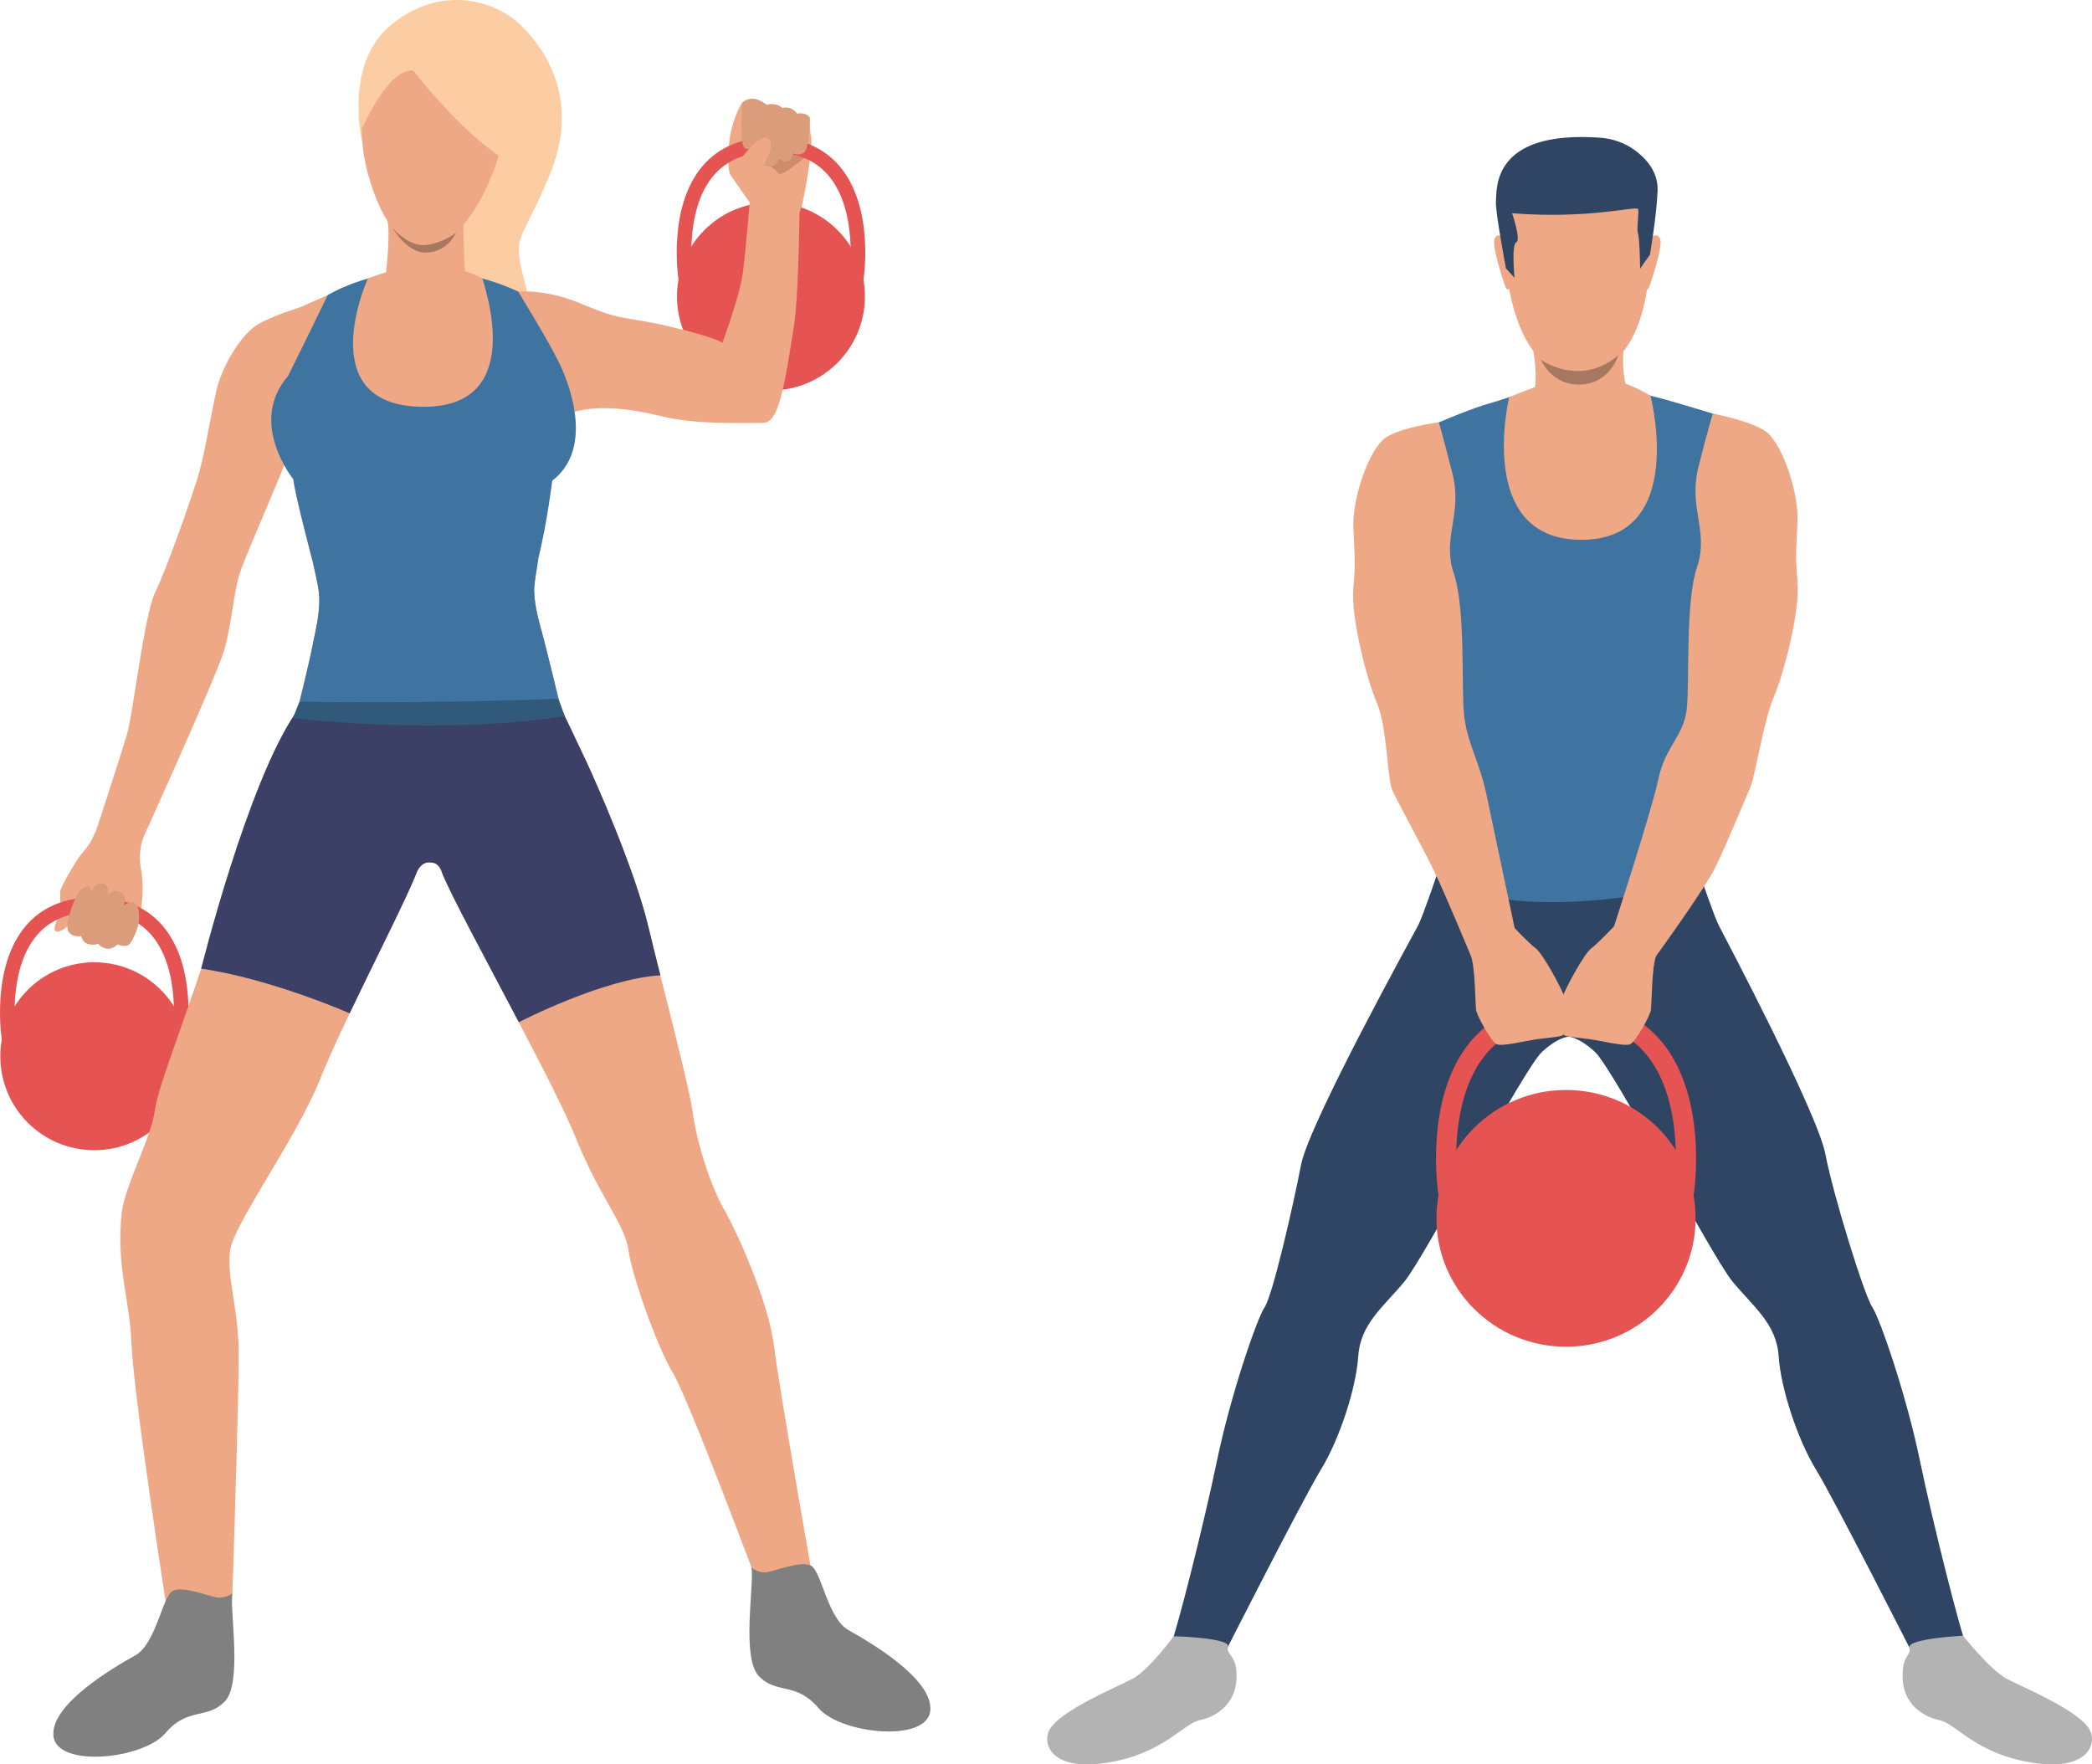 <?xml version="1.0" encoding="UTF-8"?>
<svg id="Capa_2" xmlns="http://www.w3.org/2000/svg" viewBox="0 0 646.95 545.62">
  <defs>
    <style>
      .cls-1 {
        fill: #3c3f66;
      }

      .cls-2 {
        fill: #30597a;
      }

      .cls-3 {
        fill: #db9c7c;
      }

      .cls-4 {
        fill: #e55353;
      }

      .cls-5 {
        fill: #2f4563;
      }

      .cls-6 {
        fill: #cf8c6c;
      }

      .cls-7 {
        fill: #b3b3b3;
      }

      .cls-8 {
        fill: gray;
      }

      .cls-9 {
        fill: #a77860;
      }

      .cls-10 {
        fill: #fccca2;
      }

      .cls-11 {
        fill: #3f74a0;
      }

      .cls-12 {
        fill: #eea886;
      }
    </style>
  </defs>
  <g id="Capa_1-2" data-name="Capa_1">
    <g>
      <g>
        <path class="cls-10" d="M112.08,44.15s-6.07-24.25,8.91-36.5c14.98-12.26,31.6-7.9,39.9,0,8.31,7.9,18.54,23.92,9.01,46.66-9.53,22.74-11.59,17.34-7.37,34.1,4.22,16.75,9.4,28.33.95,35.95-8.44,7.63-21.52,5.58-22.74-3.95-1.23-9.53-2.33-43.44-3.21-48.41-.88-4.97-25.45-27.85-25.45-27.85Z"/>
        <path class="cls-12" d="M32.27,253.68s-2.64,2.7-3.5,5.17c-.68,1.95-3.09,4.59-4.22,6.09-1.13,1.5-5.3,8.47-5.87,10.39-.23.78.29,6.13-.35,7.68-.64,1.54-2.34,4.52-.96,5.02,1.38.5,3.64-1.76,3.64-1.76,0,0-.5,1.44.57,2.25,2.08,1.57,3.57.86,3.57.86,0,0,.47,1.79,1.5,2.23,2.28.97,3.7.24,3.7.24,0,0,.83,1.12,2.5,1.42,2.13.39,3.48-1.27,3.48-1.27,0,0,2.55,1.09,3.65,0,1.09-1.1,1.29-2.47,1.89-3.54.61-1.07,3.38-11.44,1.74-19.56-1.65-8.11,2.99-14.92,2.99-14.92l-14.31-.29Z"/>
        <path class="cls-4" d="M58.21,326.64c0,16.05-13.01,29.06-29.06,29.06S.1,342.69.1,326.64s13.01-29.06,29.06-29.06,29.06,13.01,29.06,29.06Z"/>
        <path class="cls-4" d="M57.73,321.6l-4.43-.7c.04-.29,3.07-20.61-6.43-31.7-4.1-4.79-10.06-7.21-17.72-7.21s-13.62,2.43-17.72,7.21c-9.52,11.12-6.46,31.5-6.43,31.7l-4.43.7c-.14-.92-3.41-22.6,7.44-35.31,4.99-5.84,12.1-8.8,21.14-8.8s16.15,2.96,21.14,8.8c10.86,12.7,7.59,34.39,7.44,35.31ZM55.52,321.25l-2.22-.35h0s2.22.35,2.22.35Z"/>
        <path class="cls-4" d="M267.48,91.67c0,16.05-13.01,29.06-29.06,29.06s-29.06-13.01-29.06-29.06,13.01-29.06,29.06-29.06,29.06,13.01,29.06,29.06Z"/>
        <path class="cls-12" d="M154.97,90.85s10.37-2.96,24.31,2.91c13.95,5.86,12.52,3.7,27.39,7.12,14.87,3.42,16.71,5.14,16.71,5.14,0,0,5.37-14.21,6.38-21.92,1.04-7.93,2.52-26.9,2.52-26.9l15.02,2.14s-.11,30.41-1.71,41.01c-3.88,25.81-5.72,30.52-10.11,30.45-4.39-.08-19.85.64-30.63-2.01-10.02-2.46-22.18-4.26-31.01-.03l-18.88-37.89Z"/>
        <path class="cls-12" d="M165.27,181.11c-.4,4.69,1.31,10.72,2.38,14.59,1.21,4.36,5.08,20.39,5.08,20.39,0,0-31.93,9.65-80.11.88,0,0,3.15-12.45,4.28-18.6.62-3.32,2.43-9.71,1.62-15.84-.23-1.71-.92-4.97-1.81-8.82-2.28-9.89-5.8-23.71-5.95-25.47-.2-2.45-13.47-15.93-1.64-32.05,0,0,3.06-16.74,3.88-21.24,0,0,20.62-9.39,26.13-10.21,5.51-.82,25.93,0,25.93,0,0,0,17.35,6.74,23.68,7.56,6.33.82,4,19.6,4,19.6,0,0,4.54,12.98,4.22,21.46-.42,11.4-5.76,14.47-6.17,15.28-.29.58-2.75,14.38-4.29,23.98h0c-.62,3.9-1.1,7.12-1.22,8.48Z"/>
        <path class="cls-12" d="M93,94.96s-8.79,2.68-13.38,5.42c-4.75,2.83-10.8,12.36-12.64,20.17-1.84,7.81-3.63,20.24-6.08,27.9-2.45,7.66-9.34,27.41-12.86,34.6-3.52,7.2-6.74,37.21-8.88,44.4-2.14,7.2-10,31.18-10,31.18l12.45,6.33s25.26-55.43,27.71-63.85c2.45-8.42,2.91-18.68,5.21-24.96,2.3-6.28,12.4-29.35,13.93-33.74,1.53-4.39,18.73-45.53,4.54-47.47Z"/>
        <path class="cls-12" d="M134.39,266.92c-4.13-1.38-5.56,2.99-5.56,2.99-2.88,7.46-12.55,26.38-20.67,43.41-.02.03-.03.04-.03.04-3.62,7.6-6.93,14.82-9.19,20.47-7.33,18.34-26.67,44.74-27.76,52.75-1.09,8.02,2.13,16.71,2.6,29.47.32,8.7-1.55,65.85-1.91,76.68l-1.73,1.9c-11.4,6.89-18.68,2.14-18.68,2.14,0,0-10.11-64.77-10.82-81.6-.59-13.9-4.74-23.34-3.01-40.05.86-8.29,9.06-22.89,10.28-31.9.94-6.95,8.8-26.76,14.31-43.68,1.63-5,3.05-9.75,4.03-13.84,4.29-17.95,15.03-43.88,17.88-50.02,2.76-5.95,6.92-14.54,7.17-15.07,0,0,0-.02.01-.03l41.5-.06,1.59,46.39Z"/>
        <path class="cls-12" d="M251.83,490.95s-6.13,5.76-17.52-1.13c0,0-21.25-56.96-26.2-65.22-4.96-8.26-12.67-30-13.75-38.01-1.09-8.01-9.09-16.66-16.42-35-3.08-7.68-10.08-21.36-17.49-35.47-10.27-19.56-21.33-39.93-23.75-46.21,0,0-.81-3.66-4.32-3.28-.47.05-.99.18-1.57.39l-39.78-45.86,45.64-.68,37.23-.56s4.66,9.63,7.51,15.77c2.85,6.14,14.84,33.05,19.12,51,1.05,4.39,2.33,9.53,3.69,14.93,4.2,16.67,9.11,35.78,10.03,42.58,1.22,9.02,5.51,22.59,9.66,29.81,4.16,7.22,13.74,28.48,15.46,42.29,1.71,13.81,12.46,74.65,12.46,74.65Z"/>
        <path class="cls-12" d="M117.59,16.97s-9.81,15.53-3.68,37.18c6.13,21.65,14.9,23.03,22.14,20.84,8.78-2.66,17.19-20.97,18.62-29.14,1.43-8.17,6.88-27.8-14.21-30.3-9.68-1.15-19.47-.82-22.88,1.43Z"/>
        <path class="cls-12" d="M143.32,68.72s-.16,23.55,3.06,30.11c3.22,6.56-29.07,2.51-29.07,2.51,0,0,3.96-26.61,2.53-33-1.43-6.39,23.47.38,23.47.38Z"/>
        <path class="cls-10" d="M111.9,39.92s8.01-18.79,15.91-18.11c0,0,15.42,20.1,28.95,27.89,0,0,16.67-27.34-22.55-39.19,0,0-23.78-9.4-22.31,29.42Z"/>
        <path class="cls-9" d="M121.41,70.49s5.15,6.2,10.79,5.23c5.65-.97,8.82-3.77,8.82-3.77,0,0-2.59,6.18-9.44,6.18-5.87,0-10.17-7.64-10.17-7.64Z"/>
        <path class="cls-11" d="M160.21,90.11s10.06,16.39,12.53,21.79c0,0,13.25,25.06-1.96,36.75,0,0-1.59,13.1-4.29,23.98,0,0-33.52-6.87-69.79,1.09,0,0-5.95-22.46-5.95-25.47,0,0-14.29-17.45-1.63-32.05,0,0,11.25-22.78,12.18-24.89,0,0,25.62-16.34,58.91-1.19Z"/>
        <path class="cls-12" d="M113.76,86.13s-17.49,38.58,15.89,39.65c33.38,1.07,20.46-36.12,19.54-39.68,0,0-13.82-8.61-35.43.04Z"/>
        <path class="cls-8" d="M71.87,492.73s-2.04,1.58-4.64,1.28c-2.6-.31-10.26-3.52-13.63-2.14-3.37,1.38-5.21,16.38-11.79,20.06-6.59,3.67-26.34,15.16-25.27,24.96,1.08,9.89,27.71,7.2,34.6-.92,6.89-8.12,12.86-4.13,18.37-9.8,5.51-5.67,1.51-27.8,2.35-33.43Z"/>
        <path class="cls-8" d="M232.4,484.73s2,1.78,4.6,1.48c2.6-.31,10.26-3.52,13.63-2.14,3.37,1.38,5.21,16.38,11.79,20.06,6.58,3.67,26.33,15.16,25.26,24.96-1.08,9.89-27.71,7.2-34.6-.92-6.89-8.12-12.86-4.13-18.37-9.8-5.51-5.67-1.46-28-2.3-33.63Z"/>
        <path class="cls-3" d="M20.87,285.22s2.05-9.28,4.96-10.75c2.91-1.47,2.36,1.91,2.36,1.91,0,0,.49-3.36,3.25-3.27,2.76.09,1.9,4.03,1.9,4.03,0,0,1.06-2.45,3.72-1.37,2.65,1.09,1.19,4.19,1.19,4.19,0,0,3.45-2.64,4.41.76,1.63,5.74-2.68,11.26-2.68,11.26,0,0-1.17,1.23-3.65,0,0,0-2.66,3.22-5.98-.16,0,0-4.61,1.42-5.2-2.47,0,0-5,1.22-4.27-4.15Z"/>
        <path class="cls-12" d="M247.92,63.87s-2.35,6.25-4.29,9.35c-1.94,3.1-7.75-9.09-7.75-9.09l12.05-.26Z"/>
        <path class="cls-12" d="M232.65,63.74s-5.87-8.28-6.73-9.57c-.86-1.29-.83-5.62-.36-10.59.47-4.97,3.32-11.47,4.08-11.88.76-.41,1.34-1.17,3.53-.91,2.19.26,3.91,1.68,3.91,1.68,0,0,2.85-.95,4.83.96,0,0,2.72-.78,4.62,1.77,0,0,2.68-.68,3.9,1.28,0,0-.02,4.34.43,5.95.46,1.61-.97,12.9-2.94,21.46,0,0-3.83,5.18-15.26-.13Z"/>
        <path class="cls-6" d="M235.61,49.63s4.34,2.68,5.18,4.04c.84,1.37,9.5-6.19,9.5-6.19,0,0-11.28-3.04-14.68,2.14Z"/>
        <path class="cls-4" d="M267.01,86.63l-4.43-.7c.04-.29,3.07-20.61-6.43-31.7-4.1-4.79-10.06-7.21-17.72-7.21s-13.62,2.43-17.72,7.21c-9.52,11.12-6.46,31.5-6.43,31.7l-4.43.7c-.14-.92-3.41-22.6,7.44-35.31,4.99-5.84,12.1-8.8,21.14-8.8s16.15,2.96,21.14,8.8c10.86,12.7,7.59,34.39,7.44,35.31ZM264.79,86.29l-2.22-.35h0s2.22.35,2.22.35Z"/>
        <path class="cls-3" d="M229.47,33s-.87,12.62,1.14,13.01c2.02.39,2.99-.69,2.99-.69l2,5.36s3.33,2.8,5.4-1.64c0,0,2.83,2.94,4.33-1.59,0,0,2.73,1.1,3.8-.87,1.06-1.97,1.29-10.12,1.29-10.12,0,0-.73-1.74-3.9-1.28,0,0-1.67-2.54-4.62-1.77,0,0-1.65-1.82-4.83-.96,0,0-4.01-3.78-7.44-.77,0,0-.14.77-.17,1.3Z"/>
        <path class="cls-12" d="M225.91,53.77s4.48-7.43,8.71-10.42c.96-.67,2.01-1.15,2.99-.52.99.63,1.32,2.87-.45,6.19-1.78,3.32-2.56,8.42-2.56,8.42,0,0-2.82,2.88-8.7-3.67Z"/>
        <path class="cls-11" d="M172.73,216.1s-31.93,9.65-80.11.88c0,0,3.15-12.45,4.28-18.6.62-3.32,2.43-9.71,1.62-15.84-.23-1.71-.92-4.97-1.81-8.82,0,0,30.66-13.44,69.78-1.08-.62,3.9-1.1,7.12-1.22,8.48-.4,4.69,1.31,10.72,2.38,14.59,1.21,4.36,5.08,20.39,5.08,20.39Z"/>
        <path class="cls-1" d="M204.22,301.62c-17.51.93-43.77,14.49-43.77,14.49-10.27-19.56-21.33-39.93-23.75-46.21,0,0-.81-3.66-4.32-3.28-2.64-23.75-5.73-38.19-1.11-46.39l42.64-.32s4.66,9.63,7.51,15.77c2.85,6.14,14.84,33.05,19.12,51,1.05,4.39,2.33,9.53,3.69,14.93Z"/>
        <path class="cls-1" d="M134.39,266.92c-4.13-1.38-5.56,2.99-5.56,2.99-2.88,7.46-12.55,26.38-20.67,43.41-.02.03-.03.04-.03.04,0,0-24.34-10.7-45.92-13.81h0s14.18-56.95,29.08-78.93c0,0,0-.02.01-.03l41.5-.06,1.59,46.39Z"/>
        <path class="cls-2" d="M92.61,216.97s36.53.79,80.11-.87l1.91,5.34s-32.21,6.12-84.07.67l2.05-5.14Z"/>
      </g>
      <g>
        <path class="cls-5" d="M525.86,270.9s4.27,12.56,5.63,15.19c1.36,2.63,30.51,57.82,32.99,70.75,2.49,12.93,12.03,43.67,14.52,47.4,2.49,3.73,10.63,27.62,14.71,47.35,4.07,19.73,12.67,53.49,14.48,57.65,1.81,4.17-15.61,4.38-15.61,4.38,0,0-25.34-49.98-31-59.19-5.66-9.21-10.86-24.99-11.54-35.07-.68-10.08-7.92-15.34-14.25-23.02-6.33-7.67-36.88-65.76-42.54-71.02-5.66-5.26-9.16-4.85-9.16-4.85v-42.12l41.77-7.46Z"/>
        <path class="cls-5" d="M444.22,270.9s-4.26,12.56-5.62,15.19c-1.36,2.63-33.77,61.2-36.25,74.13-2.49,12.93-8.77,40.29-11.26,44.02-2.49,3.73-10.63,27.62-14.71,47.35-4.07,19.73-12.67,53.49-14.48,57.65-1.81,4.17,15.61,4.38,15.61,4.38,0,0,25.34-49.98,31-59.19,5.66-9.21,10.86-24.99,11.54-35.07.68-10.08,7.92-15.34,14.25-23.02,6.33-7.67,36.88-65.76,42.54-71.02,5.66-5.26,9.28-4.85,9.28-4.85l-.11-42.12-41.78-7.46Z"/>
        <path class="cls-7" d="M607.05,505.83s8.49,10.63,13.41,13.26c4.92,2.63,22.96,10,25.91,16.08,2.06,4.26-.76,12.68-18.11,9.9-17.35-2.78-23.29-12.06-28.55-13.14-5.26-1.08-10.97-5.11-11.31-12.74-.34-7.63,2.75-6.91,2.07-9.69-.68-2.78,16.57-3.66,16.57-3.66Z"/>
        <path class="cls-7" d="M362.99,506s-7.74,10.47-12.66,13.1c-4.92,2.63-22.96,10-25.91,16.08-2.06,4.26.76,12.68,18.11,9.9,17.35-2.78,23.29-12.06,28.55-13.14,5.26-1.08,10.97-5.11,11.31-12.74.34-7.63-3.31-7.2-2.63-9.99.68-2.78-16.77-3.2-16.77-3.2Z"/>
        <path class="cls-11" d="M501.72,120.41s9.44,1.92,15.94,3.91c6.5,1.99,19.68,5.52,21.29,7.36,1.61,1.84,3,24.68-3.81,48.28-6.81,23.6-8.51,93.12-8.51,93.12,0,0-55.75,14.02-80.81-1.15,0,0-5.21-43.22-7.53-61.77-2.32-18.55,1.24-77.25,1.24-77.25,0,0,14.39-6.28,20.42-7.97,6.03-1.69,21.04-6.9,21.04-6.9l20.73,2.38Z"/>
        <path class="cls-12" d="M529.69,127.92s11.34,2.08,16.29,5.45c4.95,3.37,10.21,18.39,9.9,27.59-.31,9.2-.8,9.81.01,18.9.81,9.09-4.24,28.51-7.34,35.66-3.09,7.15-5.79,24.57-7.23,27.84-1.44,3.27-7.2,17.29-10.51,24.18-3.56,7.41-18.67,28.1-18.67,28.1l-13-9.2s11.55-35.36,13.72-45.57c2.17-10.22,7.84-13.09,8.77-21.72.93-8.63-.52-32.85,3.2-43.88,3.71-11.04-2.79-18.19.41-30.86,3.2-12.67,4.45-16.48,4.45-16.48Z"/>
        <path class="cls-12" d="M444.92,130.61s-11.54,1.43-16.49,4.8c-4.95,3.37-10.21,18.39-9.9,27.59.31,9.2.8,9.81-.01,18.9-.81,9.09,4.24,28.51,7.34,35.66,3.09,7.15,3.2,23.4,4.64,26.67,1.44,3.27,9.79,18.45,13.1,25.34,3.56,7.41,11.28,26.05,11.28,26.05l13.51-8.66s-6.57-31.19-8.74-41.41c-2.17-10.22-5.94-15.74-6.87-24.37-.93-8.63.52-32.85-3.2-43.88-3.71-11.04,2.78-18.19-.41-30.86-3.2-12.67-4.25-15.84-4.25-15.84Z"/>
        <path class="cls-4" d="M524.36,376.77c0,21.93-17.94,39.7-40.07,39.7s-40.07-17.77-40.07-39.7,17.94-39.7,40.07-39.7,40.07,17.77,40.07,39.7Z"/>
        <path class="cls-4" d="M523.7,369.89l-6.11-.95c.06-.39,4.23-28.15-8.87-43.31-5.65-6.54-13.87-9.85-24.43-9.85s-18.78,3.32-24.43,9.85c-13.12,15.19-8.91,43.03-8.87,43.31l-6.11.95c-.2-1.25-4.71-30.88,10.27-48.24,6.88-7.97,16.69-12.02,29.15-12.02s22.27,4.04,29.15,12.02c14.97,17.35,10.47,46.98,10.27,48.24ZM520.65,369.41l-3.06-.47h0s3.06.47,3.06.47Z"/>
        <path class="cls-12" d="M466.71,122.85s-10.63,44.09,22.33,44.09,21.37-44.57,21.37-44.57c0,0-6-3.61-9.92-4.33-3.92-.71-21.04,0-21.04,0,0,0-6.47,2.13-12.74,4.81Z"/>
        <path class="cls-12" d="M502.34,105.39s-1.69,10.47,1.77,17.52c0,0,3.73,16.53-13.41,17.65-17.14,1.12-17.87-14.1-17.87-14.1,0,0,3.98-5.55.91-20.34-3.07-14.8,28.59-.73,28.59-.73Z"/>
        <path class="cls-12" d="M490.57,45.29s22.03,3.03,19.46,37.95c-2.57,34.92-22.01,32.49-23.3,32.48-1.3,0-19.44,1.06-21.8-41.45,0,0-1.32-31.45,25.64-28.97Z"/>
        <path class="cls-12" d="M465.46,73.92s-2.41-2.6-3.29.04c-.87,2.64,3.28,14.5,3.48,14.95,0,0,.44,1.02,1.02.46.58-.56-1.21-15.44-1.21-15.44Z"/>
        <path class="cls-12" d="M510.13,73.92s2.41-2.6,3.29.04c.87,2.64-3.28,14.5-3.48,14.95,0,0-.44,1.02-1.02.46-.58-.56,1.21-15.44,1.21-15.44Z"/>
        <path class="cls-5" d="M510.26,78.73l-3.05,4.33s-.12-9.35-.66-10.8c-.54-1.45.45-6.58,0-7.63-.45-1.05-14.95,3.2-38.94,1.31,0,0,2.85,8.36,1.3,8.99-1.55.63-.55,10.96-.55,10.96l-2.65-2.9s-3.31-17.61-3.09-20.57c.29-3.94-1.46-22.24,32.29-19.83,3.86.28,7.6,1.6,10.73,3.91,3.52,2.6,7.17,6.7,6.97,12.44-.26,7.59-2.36,19.78-2.36,19.78Z"/>
        <path class="cls-9" d="M476.55,111.25s12.1,8.74,23.91-1.43c0,0-2.45,8.69-11.57,9.09-9.12.4-12.33-7.65-12.33-7.65Z"/>
        <path class="cls-12" d="M499.15,286.44s-4.93,5.26-7.09,6.87c-2.17,1.61-7.89,12.19-8.9,15.1-1.01,2.91,0,11.11.46,11.65.46.54,4.41.84,7.97,1.3,3.56.46,10.91,2.38,12.61,1.53,1.7-.84,6.07-8.74,6.34-10.54.27-1.8.26-13.25,1.6-16.72,1.34-3.47-13-9.2-13-9.2Z"/>
        <path class="cls-12" d="M467.87,286.44s4.92,5.26,7.09,6.87c2.17,1.61,7.89,12.19,8.9,15.1,1.01,2.91,0,11.11-.46,11.65-.46.54-4.41.84-7.97,1.3-3.56.46-10.91,2.38-12.61,1.53s-6.07-8.74-6.34-10.54c-.27-1.8-.26-13.25-1.6-16.72-1.34-3.47,13-9.2,13-9.2Z"/>
      </g>
    </g>
  </g>
</svg>